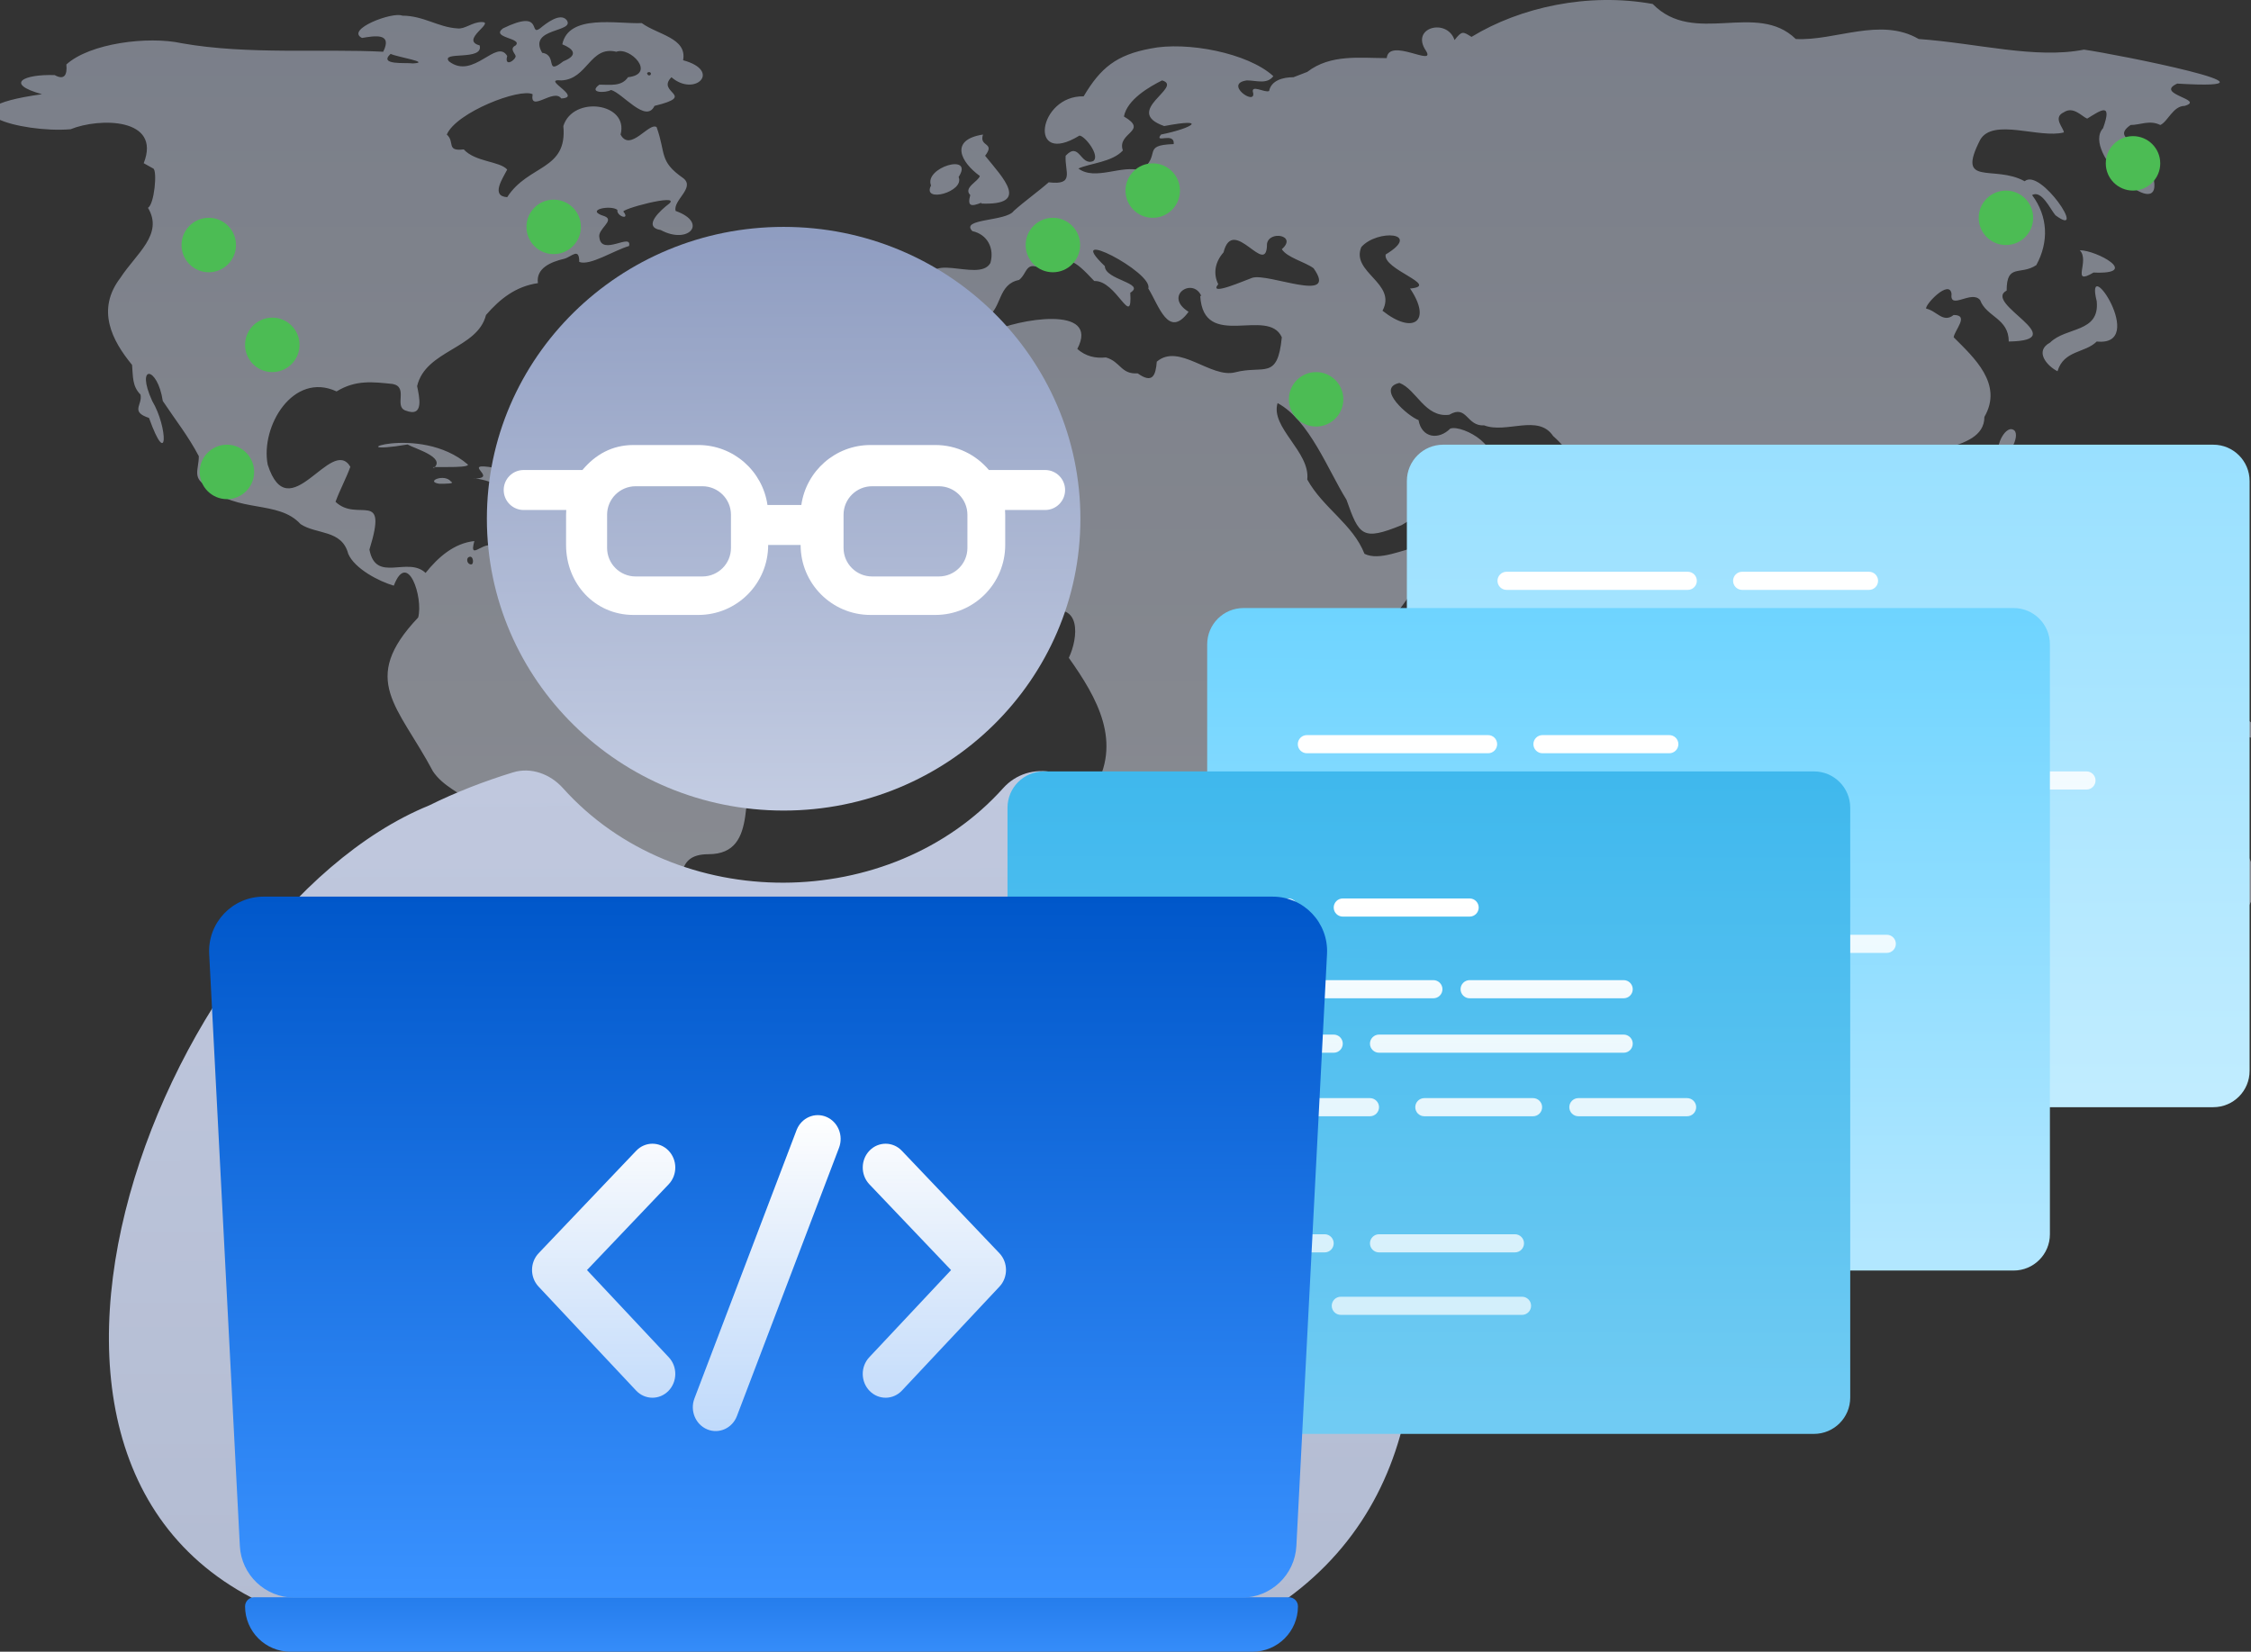 
<svg width="248" height="182" viewBox="0 0 248 182" fill="none" xmlns="http://www.w3.org/2000/svg">
<rect x="0" y="0" width="248" height="182" fill="#333333" stroke="none"/>
<g clip-path="url(#clip0_7710_34787)">
<path opacity="0.5" fill-rule="evenodd" clip-rule="evenodd" d="M264.276 108.86C259.372 112.018 259.956 111.199 262.641 106.754C262.641 106.17 262.174 104.883 262.992 105C263.809 105.234 262.992 107.924 264.509 107.807C265.443 107.69 264.86 108.743 264.276 108.86ZM256.104 113.538C254.469 113.538 249.449 118.567 249.682 115.059C252.484 113.421 255.753 112.719 258.088 110.614C260.306 111.199 256.921 112.953 256.22 113.538H256.104ZM249.215 77.398C246.53 76.579 249.215 76.345 250.5 76.111C250.967 76.696 250.149 77.515 249.215 77.398ZM249.332 81.492C248.748 81.492 247.347 81.141 246.647 80.907C244.896 76.111 242.094 82.076 239.525 79.035C235.556 80.322 239.642 77.749 237.891 76.462C235.906 75.059 233.454 75.176 232.52 73.07C232.403 68.86 234.972 73.304 235.789 74.24C238.124 71.55 243.845 74.006 245.713 76.345C246.53 76.696 247.698 77.047 246.647 78.1C246.88 79.386 249.682 80.088 249.332 81.492ZM144.024 7.925C146.593 5.936 149.862 6.404 152.781 6.404C153.014 4.065 158.268 7.457 157.1 5.586C155.349 3.012 159.435 1.96 160.252 4.416C161.07 3.363 161.186 3.48 162.12 4.065C167.491 0.79 174.963 -0.847 182.085 0.439C186.638 5.118 193.526 0.088 197.846 4.299C202.165 4.533 207.186 1.843 211.389 4.299C217.927 4.767 224.231 6.521 229.601 5.469C232.987 5.936 253.652 10.03 239.875 9.211C237.307 10.381 243.028 10.966 240.693 11.667C239.408 11.667 238.825 13.422 238.007 13.773C236.84 13.188 235.789 13.773 234.738 13.773C232.17 15.527 237.307 15.878 236.723 17.749C238.124 18.685 236.723 18.802 237.307 19.854C238.124 24.65 229.251 16.814 231.703 14.123C232.754 11.2 231.469 12.135 229.952 13.071C229.368 12.837 228.434 11.667 227.383 12.369C226.099 12.954 227.383 14.123 227.383 14.591C224.698 15.293 219.561 12.954 218.16 15.41C215.475 20.673 219.678 18.1 223.064 19.971C224.815 18.451 230.068 26.404 226.449 23.714C225.865 23.012 224.931 20.907 223.881 21.492C225.632 23.831 225.749 26.638 224.348 29.211C222.597 30.381 221.079 28.977 221.079 32.018C218.394 33.422 228.551 37.515 221.312 37.632C221.312 35.059 218.861 34.942 218.16 33.071C217.226 31.901 214.774 34.24 215.008 32.369C214.774 30.732 212.089 33.539 212.206 34.006C213.373 34.24 214.074 35.644 215.241 34.708C216.993 34.708 215.358 36.346 215.241 37.164C217.46 39.386 220.729 42.31 218.627 45.936C218.627 50.264 209.754 48.743 211.505 52.369C211.505 53.655 209.754 54.24 209.637 52.72C210.571 51.667 210.805 50.264 209.054 50.381C202.399 53.889 217.46 57.983 207.769 62.661C205.551 60.205 200.414 55.059 202.749 62.895C203.45 65.234 206.835 65.468 206.252 68.392C206.485 72.954 202.632 65 201.932 63.948C199.947 62.427 201.932 58.919 200.064 56.813C199.597 54.357 198.896 55.41 197.379 56.111C196.328 55.995 196.678 55.059 196.795 54.357C196.094 52.603 194.11 51.199 193.292 49.796C188.856 50.498 187.455 53.889 183.953 56.345C183.602 58.568 184.536 61.258 182.318 63.012C179.75 63.831 176.831 54.24 176.364 51.316C173.679 51.55 173.095 49.796 171.11 48.041C169.476 45.585 165.973 47.807 163.521 46.872C161.537 46.989 161.653 44.533 159.669 45.702C156.984 46.053 156.049 42.895 154.182 42.194C151.496 42.778 155.232 45.936 156.283 46.287C156.633 48.275 158.501 48.509 159.785 47.223C161.186 46.755 166.09 49.562 163.405 51.55C161.537 54.942 157.567 55.878 154.415 57.866C150.095 59.62 149.745 59.035 148.344 55.059C146.359 51.901 144.258 46.287 140.755 44.416C139.938 47.106 144.375 49.796 144.024 52.837C145.776 55.995 149.045 57.749 150.329 61.024C151.963 61.843 154.532 60.556 156.4 60.205C158.384 62.076 154.532 66.755 153.014 68.626C149.628 71.433 144.958 74.825 146.243 79.62C149.512 86.521 145.192 87.339 141.573 91.433C143.674 95.644 139.238 95.409 138.887 99.269C136.903 102.778 128.146 108.041 125.928 103.48C125.928 100.088 122.192 96.93 122.659 93.187C121.725 91.199 119.741 89.328 120.441 87.106C123.71 81.842 120.908 76.93 117.756 72.486C118.807 70.263 119.157 66.287 115.304 67.457C113.086 64.065 110.05 66.17 107.132 66.989C103.279 66.755 100.127 67.573 97.325 64.182C97.208 61.492 93.355 60.907 93.822 58.217C93.005 56.696 95.106 55.41 94.639 53.655C94.406 52.018 93.355 50.965 94.756 49.328C95.924 46.287 98.375 44.767 100.71 42.895C100.71 40.439 102.695 39.503 104.213 38.1C106.081 34.591 99.893 36.93 102.578 32.018C101.294 27.106 107.832 31.316 109.116 28.977C109.583 27.34 108.766 25.819 107.132 25.468C105.731 24.065 110.868 24.416 111.685 23.246C112.852 22.194 114.487 21.024 115.538 20.088C118.456 20.439 117.289 18.919 117.406 17.164C118.923 15.527 119.04 18.334 120.441 17.749C121.258 17.164 119.507 14.942 118.923 14.942C113.203 18.451 114.37 10.498 119.39 10.615C121.258 7.457 123.01 6.053 126.745 5.352C130.715 4.533 137.486 5.819 140.288 8.393C139.588 9.328 138.42 8.86 137.37 8.86C134.801 9.211 138.304 11.667 138.07 10.264C137.72 9.211 139.354 10.264 139.821 10.03C140.055 8.86 141.339 8.509 142.507 8.509M128.263 13.89C123.593 12.252 130.481 9.562 128.03 8.86C126.629 9.562 124.177 10.966 123.827 12.837C126.629 14.474 123.009 14.591 123.71 16.58C122.543 17.866 120.091 17.983 118.807 18.568C120.675 19.971 123.593 18.1 125.695 18.802C128.03 17.047 125.695 15.995 129.314 15.878C129.431 14.474 127.096 15.878 127.913 14.825C131.415 14.123 133.167 12.954 128.263 13.89ZM132.349 32.603C131.415 30.498 128.146 32.603 130.948 34.357C128.73 37.398 127.679 33.656 126.512 31.784C127.096 30.03 116.939 24.767 121.725 29.328C121.725 30.849 126.278 31.199 124.527 32.252C124.761 36.346 123.009 30.849 120.558 30.965C118.34 28.626 117.639 27.925 114.837 29.679C112.969 28.626 113.203 30.147 112.269 30.849C109.934 31.316 110.401 33.889 108.766 34.942C103.162 36.229 104.797 38.217 109.233 36.58C112.035 35.176 121.258 33.539 118.69 38.451C119.624 39.27 120.675 39.503 121.842 39.386C123.477 39.854 123.476 41.258 125.344 41.141C126.979 42.31 127.329 41.375 127.446 39.854C129.898 37.749 133.4 41.726 136.085 41.024C139.238 40.205 140.755 41.96 141.222 37.164C139.705 33.773 132.583 38.685 132.233 32.603H132.349ZM144.725 29.562C143.791 28.86 141.806 28.392 141.222 27.457C142.974 25.936 139.821 25.352 139.588 26.872C139.588 30.732 135.852 23.597 134.801 27.808C133.867 28.86 133.634 30.147 134.217 31.316C133.05 32.72 137.253 30.849 137.953 30.615C139.705 30.03 147.527 33.539 144.725 29.562ZM155.466 31.784C158.618 31.433 152.314 29.679 152.664 28.041C156.75 25.585 151.73 25.235 149.979 27.223C148.811 30.03 153.948 31.199 152.314 34.24C155.699 36.93 157.801 35.41 155.349 31.784H155.466ZM108.182 22.311C107.015 22.778 106.548 22.778 106.898 21.492C106.081 20.673 107.832 19.971 107.949 19.387C105.847 17.866 104.563 15.41 108.299 14.825C107.832 16.229 109.7 15.644 108.533 17.164C110.517 19.62 113.553 22.661 108.066 22.427L108.182 22.311ZM105.614 19.504C106.314 21.141 101.528 22.427 102.578 20.439C101.761 18.451 107.365 16.814 105.614 19.504ZM49.691 53.071C50.158 53.304 49.107 53.304 48.407 53.304C46.772 53.071 48.99 52.135 49.691 53.071ZM44.904 48.977C36.615 50.381 46.189 46.521 51.559 51.199C51.559 51.667 46.889 51.316 47.823 51.55C49.107 50.381 45.722 49.445 44.904 48.977ZM54.478 51.55C54.945 51.55 59.731 52.837 56.696 52.72C55.762 52.72 55.295 52.954 54.478 53.422C54.244 52.954 51.792 52.603 52.26 52.72C55.062 52.72 50.508 50.848 54.478 51.55ZM15.834 17.983C17.819 12.954 10.93 12.954 7.778 14.24C2.408 14.708 -7.166 12.018 4.626 10.381C0.423 9.211 2.641 8.159 6.027 8.276C7.078 8.86 7.428 8.276 7.311 7.106C9.88 4.767 16.301 3.948 20.037 4.767C27.275 6.053 35.564 5.352 42.219 5.702C43.27 3.597 41.285 3.948 39.884 4.182C38.016 3.246 43.27 1.258 44.321 1.726C46.656 1.726 48.29 3.012 50.392 3.129C51.209 3.246 52.026 2.428 53.077 2.428C54.594 2.428 50.625 4.416 52.843 5.001C53.31 6.755 48.523 5.586 49.458 6.755C52.143 8.86 54.711 4.182 55.879 6.17C55.529 7.457 56.813 6.638 56.813 6.17C56.696 5.819 56.112 5.352 56.813 5.001C57.63 4.182 54.011 4.182 55.412 3.129C59.965 0.907 58.214 4.065 59.498 3.129C60.199 2.545 61.716 1.375 62.417 2.194C63.467 3.597 58.097 3.012 59.731 5.819C61.483 6.053 59.965 8.393 62.066 6.755C63.818 6.053 63.117 5.352 61.95 4.884C62.65 1.492 68.021 2.662 70.706 2.545C72.457 3.831 75.726 4.182 75.259 6.638C79.579 7.808 76.543 10.732 73.975 8.509C72.224 10.264 76.894 10.498 72.107 11.667C71.173 13.656 68.604 10.264 67.32 9.913C66.736 10.264 64.752 10.264 66.036 9.328C67.203 9.328 68.488 9.562 69.188 8.509C72.34 8.159 69.422 5.118 67.904 5.702C64.985 5.001 64.752 8.743 61.833 8.86C59.498 8.626 64.285 10.732 61.833 10.849C61.016 9.679 58.331 12.486 58.681 10.381C57.28 9.679 50.275 12.369 49.224 14.825C50.158 15.644 49.107 16.697 51.092 16.463C52.376 17.866 55.062 17.749 55.879 18.685C55.412 19.62 54.011 21.609 55.879 21.726C58.214 18.1 62.533 18.802 62.066 13.89C63.117 10.498 69.305 11.316 68.371 14.825C69.422 16.814 71.523 13.422 72.34 14.007C73.391 16.93 72.574 17.749 75.259 19.62C76.66 20.673 74.092 22.077 74.442 23.246C78.061 24.533 75.843 26.989 72.807 25.352C70.706 25.001 72.807 23.129 73.741 22.427C75.026 21.258 68.021 23.129 68.721 23.363C69.422 24.299 67.904 23.831 68.021 23.129C67.32 22.544 64.285 23.129 66.62 23.831C67.787 24.299 65.802 25.235 66.036 26.17C66.269 28.275 69.655 25.585 69.305 27.106C67.67 27.574 64.985 29.328 63.818 28.86C63.818 27.223 63 28.275 62.183 28.509C60.666 28.86 59.031 29.562 59.264 31.199C56.813 31.55 55.062 32.954 53.544 34.708C52.61 38.451 46.889 38.568 45.955 42.544C46.189 43.714 46.772 46.053 44.671 45.234C43.387 44.767 45.021 42.661 43.27 42.31C41.052 42.077 39.184 41.843 37.082 43.129C32.295 40.907 28.676 46.989 29.493 51.199C31.828 58.451 36.498 47.924 38.6 51.433C38.133 52.72 37.432 54.006 36.965 55.293C39.417 57.632 42.803 53.772 40.701 60.556C41.402 64.299 44.904 61.258 46.889 63.129C48.29 61.375 50.041 59.854 52.26 59.62C51.559 62.193 53.66 58.919 54.711 60.556C56.579 62.427 59.264 60.322 61.016 61.725C63.701 65.234 66.153 65.234 69.889 66.989C71.757 68.275 71.29 72.369 74.092 72.252C79.345 74.942 91.137 75.293 83.431 83.597C81.213 86.521 83.898 94.123 78.061 94.123C73.975 94.123 75.609 97.749 74.208 99.971C72.34 101.608 72.34 106.521 68.838 105.117C68.488 108.392 71.64 107.924 65.569 109.678C66.62 111.901 63.234 110.965 64.051 112.368C65.569 112.602 64.051 113.772 64.401 114.708C62.066 116.579 64.401 116.345 65.335 117.749C60.899 122.778 70.589 123.48 67.437 125C60.666 124.883 55.762 118.333 57.28 112.719C54.361 114.825 54.828 97.164 54.244 93.655C55.529 88.392 49.808 88.158 47.706 85C43.854 77.749 39.534 74.942 46.072 68.041C46.656 65.819 44.904 60.556 43.387 64.532C41.752 64.065 39.067 62.661 38.366 61.024C37.666 58.334 34.864 58.919 33.113 57.749C30.661 55.059 26.108 56.579 22.956 53.655C21.087 52.72 21.905 51.784 21.905 50.264C20.737 48.041 19.336 46.287 17.935 44.182C17.352 40.322 14.9 40.088 16.768 44.182C18.519 47.106 18.519 51.901 16.418 46.053C14.316 45.351 15.717 44.65 15.483 43.48C14.55 42.544 14.666 41.492 14.55 40.205C12.331 37.515 10.58 34.123 13.265 30.615C15.017 27.925 18.052 25.819 16.301 22.895C17.001 22.544 17.352 18.802 16.884 18.568M71.29 8.042C71.29 8.159 71.406 8.393 71.64 8.276C71.873 8.042 71.523 7.808 71.29 8.042ZM45.488 6.989C47.59 6.872 43.737 6.287 43.036 5.936C41.635 7.223 44.788 6.872 45.488 6.989ZM51.676 61.375C51.325 61.492 51.442 62.193 51.909 62.193C52.26 62.193 52.143 61.141 51.676 61.375ZM149.862 88.158C149.979 86.17 152.43 86.638 153.364 85.234C156.4 80.088 156.05 87.339 154.415 89.679C151.496 99.503 147.877 96.579 149.862 88.158ZM183.836 61.959C184.653 61.609 185.821 63.948 185.47 64.766C183.836 66.755 183.135 63.363 183.836 61.959ZM199.363 66.053C201.465 66.053 202.399 68.86 204.5 69.445C206.485 70.03 206.018 72.135 207.536 73.07C210.104 71.901 208.003 75.176 208.12 76.345C206.952 78.802 196.795 64.532 199.363 65.936V66.053ZM209.404 76.93C210.104 77.281 218.627 78.567 215.475 79.386C214.074 79.386 204.734 77.866 209.404 76.93ZM220.845 73.07C220.845 71.784 221.429 71.199 222.246 72.252C222.713 72.252 224.815 71.316 223.881 72.603C222.83 73.421 225.865 78.684 222.83 75.293C221.546 73.538 222.13 77.164 220.962 76.462C221.196 75.293 219.911 74.123 220.845 73.07ZM211.739 69.328C214.774 70.263 218.16 61.609 219.678 65.585C220.612 66.755 218.277 68.626 220.145 70.147C219.211 71.082 218.277 72.486 218.043 73.889C216.759 77.164 208.47 72.252 211.739 69.328ZM220.495 50.03C219.561 49.679 220.845 46.872 221.779 47.34C222.713 47.691 221.429 50.498 220.495 50.03ZM223.764 60.673L223.531 60.556C223.647 60.556 223.764 60.556 223.764 60.673ZM224.114 62.895C223.647 64.532 223.297 63.831 222.83 62.544C222.597 62.076 220.262 63.948 221.196 62.193C221.663 61.492 224.114 62.427 223.764 60.673C224.815 60.907 225.398 63.129 224.114 62.895ZM223.18 60.439C222.83 60.439 221.079 62.076 221.663 60.439C222.13 60.322 221.663 59.62 221.079 59.737C220.612 59.737 220.845 59.269 220.845 59.035C221.196 58.685 222.713 59.971 222.13 58.334C219.211 55.995 220.729 61.609 218.977 55.059C219.561 54.825 219.561 54.474 219.911 53.772C220.729 52.954 221.779 54.825 220.262 55.527C219.795 57.164 222.48 56.696 222.713 58.1C224.815 59.035 222.713 60.088 223.414 60.673C223.297 60.673 223.18 60.673 223.064 60.673L223.18 60.439ZM231.002 37.632C229.718 38.919 227.383 38.568 226.683 40.907C225.515 40.322 224.114 38.685 225.865 37.749C227.617 35.995 231.353 36.696 231.002 33.188C229.601 27.574 236.723 38.217 231.002 37.632ZM229.134 27.574C231.002 27.574 235.906 30.264 230.652 30.03C228.084 31.55 230.302 28.743 229.134 27.574ZM213.023 101.725C211.856 95.059 213.023 90.965 220.729 90.146C222.363 88.977 222.246 87.222 224.348 86.755C225.398 84.532 227.15 84.299 229.018 85.468C230.652 83.012 232.403 81.725 235.089 82.895C238.825 82.31 232.87 86.053 236.723 86.755C242.444 92.953 239.175 75.644 243.962 85.468C245.246 94.708 254.119 95.877 242.911 105C240.693 108.041 237.657 108.626 234.388 108.626C230.769 108.743 233.454 102.076 229.718 104.766C229.134 95.409 208.353 111.55 213.14 101.725H213.023ZM235.322 110.848C239.408 111.55 231.586 115.643 234.038 110.965C234.388 110.263 234.738 110.731 235.322 110.848Z" fill="url(#paint0_linear_7710_34787)"/>
<circle cx="127" cy="21" r="3" fill="#4CBC54"/>
<circle cx="235" cy="18" r="3" fill="#4CBC54"/>
<circle cx="221" cy="24" r="3" fill="#4CBC54"/>
<circle cx="23" cy="27" r="3" fill="#4CBC54"/>
<circle cx="30" cy="38" r="3" fill="#4CBC54"/>
<circle cx="61" cy="25" r="3" fill="#4CBC54"/>
<circle cx="25" cy="52" r="3" fill="#4CBC54"/>
<circle cx="145" cy="44" r="3" fill="#4CBC54"/>
<circle cx="116" cy="27" r="3" fill="#4CBC54"/>
<path d="M62.016 86.837C60.631 85.293 58.508 84.496 56.511 85.11C53.289 86.101 50.196 87.305 47.27 88.753C17.442 100.934 -7.689 165.879 33.951 178.576H136.439C137.462 178.576 138.495 178.309 139.367 177.776C175.634 155.593 144.652 91.603 116.034 85.11C113.996 84.648 111.914 85.293 110.529 86.837C98.162 100.63 74.577 100.846 62.016 86.837Z" fill="url(#paint1_linear_7710_34787)"/>
<path d="M86.336 25C68.279 25 53.642 39.397 53.641 57.157C53.641 74.917 68.279 89.315 86.336 89.315C104.393 89.315 119.031 74.917 119.031 57.157C119.031 39.397 104.392 25 86.336 25Z" fill="url(#paint2_linear_7710_34787)"/>
<path d="M95.904 49.036C92.026 49.036 88.818 51.908 88.285 55.645H84.554C84.021 51.908 80.813 49.036 76.935 49.036H69.788C67.421 49.036 65.579 50.106 64.168 51.789H57.693C56.478 51.789 55.494 52.776 55.494 53.992C55.494 55.209 56.478 56.196 57.693 56.196H62.385C62.373 56.377 62.366 56.561 62.366 56.746V60.05C62.366 64.308 65.537 67.76 69.788 67.76H76.935C81.186 67.76 84.632 64.308 84.632 60.05H88.207C88.207 64.308 91.653 67.76 95.904 67.76H103.051C107.302 67.76 110.748 64.308 110.748 60.05V56.746C110.748 56.561 110.741 56.377 110.728 56.196H115.146C116.361 56.196 117.345 55.209 117.345 53.992C117.345 52.776 116.361 51.789 115.146 51.789H108.946C107.534 50.106 105.418 49.036 103.051 49.036H95.904ZM103.434 53.579C105.173 53.579 106.583 54.985 106.583 56.719V60.381C106.583 62.115 105.173 63.52 103.434 63.52H96.086C94.347 63.52 92.937 62.115 92.937 60.381V56.719C92.937 54.985 94.347 53.579 96.086 53.579H103.434ZM77.383 53.579C79.122 53.58 80.532 54.985 80.532 56.719V60.381C80.532 62.115 79.122 63.52 77.383 63.52H70.035C68.296 63.52 66.886 62.115 66.886 60.381V56.719C66.886 54.985 68.296 53.579 70.036 53.579H77.383Z" fill="white"/>
<path d="M243.845 49C246.054 49 247.845 50.791 247.845 53V118C247.845 120.209 246.054 122 243.845 122H159C156.791 122 155 120.209 155 118V53C155 50.791 156.791 49 159 49H243.845Z" fill="url(#paint3_linear_7710_34787)"/>
<path d="M195.931 86C195.931 85.448 195.484 85 194.931 85H174.968C174.416 85 173.968 85.448 173.968 86C173.968 86.552 174.416 87 174.968 87H194.931C195.484 87 195.931 86.552 195.931 86Z" fill="url(#paint4_linear_7710_34787)"/>
<path d="M230.873 86C230.873 85.448 230.425 85 229.873 85H217.896C217.344 85 216.896 85.448 216.896 86C216.896 86.552 217.344 87 217.896 87H229.873C230.425 87 230.873 86.552 230.873 86Z" fill="url(#paint5_linear_7710_34787)"/>
<path d="M213.901 86C213.901 85.448 213.454 85 212.901 85H200.925C200.372 85 199.925 85.448 199.925 86C199.925 86.552 200.372 87 200.925 87H212.901C213.454 87 213.901 86.552 213.901 86Z" fill="url(#paint6_linear_7710_34787)"/>
<path d="M223.885 79C223.885 78.448 223.437 78 222.885 78H195.933C195.381 78 194.933 78.448 194.933 79C194.933 79.552 195.381 80 195.933 80H222.885C223.437 80 223.885 79.552 223.885 79Z" fill="url(#paint7_linear_7710_34787)"/>
<path d="M202.92 73C202.92 72.448 202.472 72 201.92 72H174.968C174.416 72 173.968 72.448 173.968 73C173.968 73.552 174.416 74 174.968 74H201.92C202.472 74 202.92 73.552 202.92 73Z" fill="url(#paint8_linear_7710_34787)"/>
<path d="M191.938 79C191.938 78.448 191.49 78 190.938 78H174.968C174.416 78 173.968 78.448 173.968 79C173.968 79.552 174.416 80 174.968 80H190.938C191.49 80 191.938 79.552 191.938 79Z" fill="url(#paint9_linear_7710_34787)"/>
<path d="M223.885 73C223.885 72.448 223.437 72 222.885 72H205.916C205.364 72 204.916 72.448 204.916 73C204.916 73.552 205.364 74 205.916 74H222.885C223.437 74 223.885 73.552 223.885 73Z" fill="url(#paint10_linear_7710_34787)"/>
<path d="M206.913 64C206.913 63.448 206.465 63 205.913 63H191.94C191.387 63 190.94 63.448 190.94 64C190.94 64.552 191.387 65 191.94 65H205.913C206.465 65 206.913 64.552 206.913 64Z" fill="url(#paint11_linear_7710_34787)"/>
<path d="M165.981 101C165.981 101.552 166.429 102 166.981 102H189.94C190.492 102 190.94 101.552 190.94 101C190.94 100.448 190.492 100 189.94 100H166.981C166.429 100 165.981 100.448 165.981 101Z" fill="url(#paint12_linear_7710_34787)"/>
<path d="M194.933 101C194.933 101.552 195.381 102 195.933 102H210.905C211.457 102 211.905 101.552 211.905 101C211.905 100.448 211.457 100 210.905 100H195.933C195.381 100 194.933 100.448 194.933 101Z" fill="url(#paint13_linear_7710_34787)"/>
<path d="M212.685 107.885C212.685 107.332 212.238 106.885 211.685 106.885H191.722C191.17 106.885 190.722 107.332 190.722 107.885C190.722 108.437 191.17 108.885 191.722 108.885H211.685C212.238 108.885 212.685 108.437 212.685 107.885Z" fill="url(#paint14_linear_7710_34787)"/>
<path d="M165.981 108C165.981 108.552 166.429 109 166.981 109H185.946C186.499 109 186.946 108.552 186.946 108C186.946 107.448 186.499 107 185.946 107H166.981C166.429 107 165.981 107.448 165.981 108Z" fill="url(#paint15_linear_7710_34787)"/>
<path d="M186.946 64C186.946 63.448 186.499 63 185.946 63H165.983C165.431 63 164.983 63.448 164.983 64C164.983 64.552 165.431 65 165.983 65H185.946C186.499 65 186.946 64.552 186.946 64Z" fill="url(#paint16_linear_7710_34787)"/>
<path d="M221.845 67C224.054 67 225.845 68.791 225.845 71V136C225.845 138.209 224.054 140 221.845 140H137C134.791 140 133 138.209 133 136V71C133 68.791 134.791 67 137 67H221.845Z" fill="url(#paint17_linear_7710_34787)"/>
<path d="M173.931 104C173.931 103.448 173.484 103 172.931 103H152.968C152.416 103 151.968 103.448 151.968 104C151.968 104.552 152.416 105 152.968 105H172.931C173.484 105 173.931 104.552 173.931 104Z" fill="url(#paint18_linear_7710_34787)"/>
<path d="M208.873 104C208.873 103.448 208.425 103 207.873 103H195.896C195.344 103 194.896 103.448 194.896 104C194.896 104.552 195.344 105 195.896 105H207.873C208.425 105 208.873 104.552 208.873 104Z" fill="url(#paint19_linear_7710_34787)"/>
<path d="M191.901 104C191.901 103.448 191.454 103 190.901 103H178.925C178.372 103 177.925 103.448 177.925 104C177.925 104.552 178.372 105 178.925 105H190.901C191.454 105 191.901 104.552 191.901 104Z" fill="url(#paint20_linear_7710_34787)"/>
<path d="M201.885 97C201.885 96.448 201.437 96 200.885 96H173.933C173.381 96 172.933 96.448 172.933 97C172.933 97.552 173.381 98 173.933 98H200.885C201.437 98 201.885 97.552 201.885 97Z" fill="url(#paint21_linear_7710_34787)"/>
<path d="M180.92 91C180.92 90.448 180.472 90 179.92 90H152.968C152.416 90 151.968 90.448 151.968 91C151.968 91.552 152.416 92 152.968 92H179.92C180.472 92 180.92 91.552 180.92 91Z" fill="url(#paint22_linear_7710_34787)"/>
<path d="M169.938 97C169.938 96.448 169.49 96 168.938 96H152.968C152.416 96 151.968 96.448 151.968 97C151.968 97.552 152.416 98 152.968 98H168.938C169.49 98 169.938 97.552 169.938 97Z" fill="url(#paint23_linear_7710_34787)"/>
<path d="M201.885 91C201.885 90.448 201.437 90 200.885 90H183.916C183.364 90 182.916 90.448 182.916 91C182.916 91.552 183.364 92 183.916 92H200.885C201.437 92 201.885 91.552 201.885 91Z" fill="url(#paint24_linear_7710_34787)"/>
<path d="M184.913 82C184.913 81.448 184.465 81 183.913 81H169.94C169.387 81 168.94 81.448 168.94 82C168.94 82.552 169.387 83 169.94 83H183.913C184.465 83 184.913 82.552 184.913 82Z" fill="url(#paint25_linear_7710_34787)"/>
<path d="M143.981 119C143.981 119.552 144.429 120 144.981 120H167.94C168.492 120 168.94 119.552 168.94 119C168.94 118.448 168.492 118 167.94 118H144.981C144.429 118 143.981 118.448 143.981 119Z" fill="url(#paint26_linear_7710_34787)"/>
<path d="M172.933 119C172.933 119.552 173.381 120 173.933 120H188.905C189.457 120 189.905 119.552 189.905 119C189.905 118.448 189.457 118 188.905 118H173.933C173.381 118 172.933 118.448 172.933 119Z" fill="url(#paint27_linear_7710_34787)"/>
<path d="M190.685 125.885C190.685 125.332 190.238 124.885 189.685 124.885H169.722C169.17 124.885 168.722 125.332 168.722 125.885C168.722 126.437 169.17 126.885 169.722 126.885H189.685C190.238 126.885 190.685 126.437 190.685 125.885Z" fill="url(#paint28_linear_7710_34787)"/>
<path d="M143.981 126C143.981 126.552 144.429 127 144.981 127H163.946C164.499 127 164.946 126.552 164.946 126C164.946 125.448 164.499 125 163.946 125H144.981C144.429 125 143.981 125.448 143.981 126Z" fill="url(#paint29_linear_7710_34787)"/>
<path d="M164.946 82C164.946 81.448 164.499 81 163.946 81H143.983C143.431 81 142.983 81.448 142.983 82C142.983 82.552 143.431 83 143.983 83H163.946C164.499 83 164.946 82.552 164.946 82Z" fill="url(#paint30_linear_7710_34787)"/>
<path d="M199.845 85C202.054 85 203.845 86.791 203.845 89V154C203.845 156.209 202.054 158 199.845 158H115C112.791 158 111 156.209 111 154V89C111 86.791 112.791 85 115 85H199.845Z" fill="url(#paint31_linear_7710_34787)"/>
<path d="M141.946 143C142.499 143 142.946 143.448 142.946 144C142.946 144.552 142.499 145 141.946 145H122.981C122.429 145 121.982 144.552 121.981 144C121.981 143.448 122.429 143 122.981 143H141.946ZM167.686 142.885C168.238 142.885 168.686 143.333 168.686 143.885C168.685 144.437 168.238 144.885 167.686 144.885H147.722C147.17 144.885 146.722 144.437 146.722 143.885C146.722 143.333 147.17 142.885 147.722 142.885H167.686ZM145.939 136C146.492 136 146.939 136.448 146.939 137C146.939 137.552 146.492 138 145.939 138H122.981C122.429 138 121.982 137.552 121.981 137C121.981 136.448 122.429 136 122.981 136H145.939ZM166.905 136C167.457 136 167.905 136.448 167.905 137C167.905 137.552 167.457 138 166.905 138H151.933C151.381 138 150.933 137.552 150.933 137C150.933 136.448 151.381 136 151.933 136H166.905ZM150.932 121C151.484 121 151.932 121.448 151.932 122C151.932 122.552 151.484 123 150.932 123H130.968C130.416 123 129.968 122.552 129.968 122C129.968 121.448 130.416 121 130.968 121H150.932ZM168.901 121C169.454 121 169.901 121.448 169.901 122C169.901 122.552 169.454 123 168.901 123H156.925C156.373 123 155.925 122.552 155.925 122C155.925 121.448 156.373 121 156.925 121H168.901ZM185.873 121C186.425 121 186.873 121.448 186.873 122C186.873 122.552 186.425 123 185.873 123H173.896C173.344 123 172.896 122.552 172.896 122C172.896 121.448 173.344 121 173.896 121H185.873ZM146.938 114C147.491 114 147.938 114.448 147.938 115C147.938 115.552 147.491 116 146.938 116H130.968C130.416 116 129.968 115.552 129.968 115C129.968 114.448 130.416 114 130.968 114H146.938ZM178.885 114C179.437 114 179.885 114.448 179.885 115C179.885 115.552 179.437 116 178.885 116H151.933C151.381 116 150.933 115.552 150.933 115C150.933 114.448 151.381 114 151.933 114H178.885ZM157.92 108C158.472 108 158.92 108.448 158.92 109C158.92 109.552 158.472 110 157.92 110H130.968C130.416 110 129.968 109.552 129.968 109C129.968 108.448 130.416 108 130.968 108H157.92ZM178.885 108C179.437 108 179.885 108.448 179.885 109C179.885 109.552 179.437 110 178.885 110H161.916C161.364 110 160.916 109.552 160.916 109C160.916 108.448 161.364 108 161.916 108H178.885ZM141.946 99C142.499 99 142.946 99.448 142.946 100C142.946 100.552 142.499 101 141.946 101H121.983C121.431 101 120.983 100.552 120.983 100C120.983 99.448 121.431 99 121.983 99H141.946ZM161.913 99C162.465 99 162.913 99.448 162.913 100C162.913 100.552 162.465 101 161.913 101H147.939C147.387 101 146.939 100.552 146.939 100C146.939 99.448 147.387 99 147.939 99H161.913Z" fill="url(#paint32_linear_7710_34787)"/>
<path d="M27 177C27 176.448 27.448 176 28 176H142C142.552 176 143 176.448 143 177C143 179.761 140.761 182 138 182H32C29.239 182 27 179.761 27 177Z" fill="url(#paint33_linear_7710_34787)"/>
<path d="M23.047 105.11C22.869 101.679 25.603 98.799 29.039 98.799H140.212C143.647 98.799 146.381 101.678 146.203 105.11L142.825 170.348C142.66 173.537 140.026 176.038 136.833 176.038H32.417C29.224 176.038 26.59 173.537 26.425 170.348L23.047 105.11Z" fill="url(#paint34_linear_7710_34787)"/>
<path d="M87.782 124.471C88.315 123.166 89.754 122.536 91.027 123.061C92.32 123.595 92.952 125.12 92.44 126.468L81.19 156.03C80.678 157.377 79.214 158.036 77.921 157.502C76.628 156.968 75.995 155.443 76.508 154.096L87.757 124.533L87.782 124.471ZM70.093 126.801C71.073 125.772 72.668 125.766 73.655 126.786C74.642 127.807 74.649 129.468 73.669 130.497L64.67 139.948L73.682 149.556C74.654 150.592 74.636 152.253 73.641 153.266C72.647 154.279 71.052 154.26 70.08 153.224L59.334 141.768C58.373 140.743 58.379 139.103 59.347 138.086L70.093 126.801ZM99.371 153.224C98.399 154.26 96.805 154.279 95.81 153.266C94.815 152.253 94.797 150.592 95.769 149.556L99.371 153.224ZM95.796 126.786C96.784 125.766 98.379 125.772 99.358 126.801L110.104 138.086C111.073 139.103 111.079 140.743 110.117 141.768L99.371 153.224L95.769 149.556L104.782 139.948L95.782 130.497L95.737 130.448C94.803 129.417 94.824 127.791 95.796 126.786Z" fill="url(#paint35_linear_7710_34787)"/>
</g>
<defs>
<linearGradient id="paint0_linear_7710_34787" x1="132" y1="0" x2="132" y2="125" gradientUnits="userSpaceOnUse">
<stop stop-color="#C2CBE0"/>
<stop offset="1" stop-color="#E5E9F4"/>
</linearGradient>
<linearGradient id="paint1_linear_7710_34787" x1="83.904" y1="178.576" x2="83.783" y2="84.902" gradientUnits="userSpaceOnUse">
<stop stop-color="#B3BCD2"/>
<stop offset="1" stop-color="#C0C8DE"/>
</linearGradient>
<linearGradient id="paint2_linear_7710_34787" x1="85.835" y1="88.82" x2="85.737" y2="24.575" gradientUnits="userSpaceOnUse">
<stop stop-color="#C3CCE2"/>
<stop offset="1" stop-color="#8E9CC0"/>
</linearGradient>
<linearGradient id="paint3_linear_7710_34787" x1="201.422" y1="49" x2="201.312" y2="120.2" gradientUnits="userSpaceOnUse">
<stop stop-color="#99E0FF"/>
<stop offset="1" stop-color="#C0ECFF"/>
</linearGradient>
<linearGradient id="paint4_linear_7710_34787" x1="197.928" y1="63" x2="197.928" y2="109" gradientUnits="userSpaceOnUse">
<stop stop-color="white"/>
<stop offset="1" stop-color="white" stop-opacity="0.7"/>
</linearGradient>
<linearGradient id="paint5_linear_7710_34787" x1="197.928" y1="63" x2="197.928" y2="109" gradientUnits="userSpaceOnUse">
<stop stop-color="white"/>
<stop offset="1" stop-color="white" stop-opacity="0.7"/>
</linearGradient>
<linearGradient id="paint6_linear_7710_34787" x1="197.928" y1="63" x2="197.928" y2="109" gradientUnits="userSpaceOnUse">
<stop stop-color="white"/>
<stop offset="1" stop-color="white" stop-opacity="0.7"/>
</linearGradient>
<linearGradient id="paint7_linear_7710_34787" x1="197.928" y1="63" x2="197.928" y2="109" gradientUnits="userSpaceOnUse">
<stop stop-color="white"/>
<stop offset="1" stop-color="white" stop-opacity="0.7"/>
</linearGradient>
<linearGradient id="paint8_linear_7710_34787" x1="197.928" y1="63" x2="197.928" y2="109" gradientUnits="userSpaceOnUse">
<stop stop-color="white"/>
<stop offset="1" stop-color="white" stop-opacity="0.7"/>
</linearGradient>
<linearGradient id="paint9_linear_7710_34787" x1="197.928" y1="63" x2="197.928" y2="109" gradientUnits="userSpaceOnUse">
<stop stop-color="white"/>
<stop offset="1" stop-color="white" stop-opacity="0.7"/>
</linearGradient>
<linearGradient id="paint10_linear_7710_34787" x1="197.928" y1="63" x2="197.928" y2="109" gradientUnits="userSpaceOnUse">
<stop stop-color="white"/>
<stop offset="1" stop-color="white" stop-opacity="0.7"/>
</linearGradient>
<linearGradient id="paint11_linear_7710_34787" x1="197.928" y1="63" x2="197.928" y2="109" gradientUnits="userSpaceOnUse">
<stop stop-color="white"/>
<stop offset="1" stop-color="white" stop-opacity="0.7"/>
</linearGradient>
<linearGradient id="paint12_linear_7710_34787" x1="197.928" y1="63" x2="197.928" y2="109" gradientUnits="userSpaceOnUse">
<stop stop-color="white"/>
<stop offset="1" stop-color="white" stop-opacity="0.7"/>
</linearGradient>
<linearGradient id="paint13_linear_7710_34787" x1="197.928" y1="63" x2="197.928" y2="109" gradientUnits="userSpaceOnUse">
<stop stop-color="white"/>
<stop offset="1" stop-color="white" stop-opacity="0.7"/>
</linearGradient>
<linearGradient id="paint14_linear_7710_34787" x1="197.928" y1="63" x2="197.928" y2="109" gradientUnits="userSpaceOnUse">
<stop stop-color="white"/>
<stop offset="1" stop-color="white" stop-opacity="0.7"/>
</linearGradient>
<linearGradient id="paint15_linear_7710_34787" x1="197.928" y1="63" x2="197.928" y2="109" gradientUnits="userSpaceOnUse">
<stop stop-color="white"/>
<stop offset="1" stop-color="white" stop-opacity="0.7"/>
</linearGradient>
<linearGradient id="paint16_linear_7710_34787" x1="197.928" y1="63" x2="197.928" y2="109" gradientUnits="userSpaceOnUse">
<stop stop-color="white"/>
<stop offset="1" stop-color="white" stop-opacity="0.7"/>
</linearGradient>
<linearGradient id="paint17_linear_7710_34787" x1="179.422" y1="67" x2="179.312" y2="138.2" gradientUnits="userSpaceOnUse">
<stop stop-color="#6ED4FF"/>
<stop offset="1" stop-color="#B2E7FF"/>
</linearGradient>
<linearGradient id="paint18_linear_7710_34787" x1="175.928" y1="81" x2="175.928" y2="127" gradientUnits="userSpaceOnUse">
<stop stop-color="white"/>
<stop offset="1" stop-color="white" stop-opacity="0.7"/>
</linearGradient>
<linearGradient id="paint19_linear_7710_34787" x1="175.928" y1="81" x2="175.928" y2="127" gradientUnits="userSpaceOnUse">
<stop stop-color="white"/>
<stop offset="1" stop-color="white" stop-opacity="0.7"/>
</linearGradient>
<linearGradient id="paint20_linear_7710_34787" x1="175.928" y1="81" x2="175.928" y2="127" gradientUnits="userSpaceOnUse">
<stop stop-color="white"/>
<stop offset="1" stop-color="white" stop-opacity="0.7"/>
</linearGradient>
<linearGradient id="paint21_linear_7710_34787" x1="175.928" y1="81" x2="175.928" y2="127" gradientUnits="userSpaceOnUse">
<stop stop-color="white"/>
<stop offset="1" stop-color="white" stop-opacity="0.7"/>
</linearGradient>
<linearGradient id="paint22_linear_7710_34787" x1="175.928" y1="81" x2="175.928" y2="127" gradientUnits="userSpaceOnUse">
<stop stop-color="white"/>
<stop offset="1" stop-color="white" stop-opacity="0.7"/>
</linearGradient>
<linearGradient id="paint23_linear_7710_34787" x1="175.928" y1="81" x2="175.928" y2="127" gradientUnits="userSpaceOnUse">
<stop stop-color="white"/>
<stop offset="1" stop-color="white" stop-opacity="0.7"/>
</linearGradient>
<linearGradient id="paint24_linear_7710_34787" x1="175.928" y1="81" x2="175.928" y2="127" gradientUnits="userSpaceOnUse">
<stop stop-color="white"/>
<stop offset="1" stop-color="white" stop-opacity="0.7"/>
</linearGradient>
<linearGradient id="paint25_linear_7710_34787" x1="175.928" y1="81" x2="175.928" y2="127" gradientUnits="userSpaceOnUse">
<stop stop-color="white"/>
<stop offset="1" stop-color="white" stop-opacity="0.7"/>
</linearGradient>
<linearGradient id="paint26_linear_7710_34787" x1="175.928" y1="81" x2="175.928" y2="127" gradientUnits="userSpaceOnUse">
<stop stop-color="white"/>
<stop offset="1" stop-color="white" stop-opacity="0.7"/>
</linearGradient>
<linearGradient id="paint27_linear_7710_34787" x1="175.928" y1="81" x2="175.928" y2="127" gradientUnits="userSpaceOnUse">
<stop stop-color="white"/>
<stop offset="1" stop-color="white" stop-opacity="0.7"/>
</linearGradient>
<linearGradient id="paint28_linear_7710_34787" x1="175.928" y1="81" x2="175.928" y2="127" gradientUnits="userSpaceOnUse">
<stop stop-color="white"/>
<stop offset="1" stop-color="white" stop-opacity="0.7"/>
</linearGradient>
<linearGradient id="paint29_linear_7710_34787" x1="175.928" y1="81" x2="175.928" y2="127" gradientUnits="userSpaceOnUse">
<stop stop-color="white"/>
<stop offset="1" stop-color="white" stop-opacity="0.7"/>
</linearGradient>
<linearGradient id="paint30_linear_7710_34787" x1="175.928" y1="81" x2="175.928" y2="127" gradientUnits="userSpaceOnUse">
<stop stop-color="white"/>
<stop offset="1" stop-color="white" stop-opacity="0.7"/>
</linearGradient>
<linearGradient id="paint31_linear_7710_34787" x1="157.422" y1="85" x2="157.312" y2="156.2" gradientUnits="userSpaceOnUse">
<stop stop-color="#3FB8ED"/>
<stop offset="1" stop-color="#70CBF3"/>
</linearGradient>
<linearGradient id="paint32_linear_7710_34787" x1="153.928" y1="99" x2="153.928" y2="145" gradientUnits="userSpaceOnUse">
<stop stop-color="white"/>
<stop offset="1" stop-color="white" stop-opacity="0.7"/>
</linearGradient>
<linearGradient id="paint33_linear_7710_34787" x1="91.205" y1="176" x2="91.205" y2="183.414" gradientUnits="userSpaceOnUse">
<stop stop-color="#257DEC"/>
<stop offset="1" stop-color="#3990FD"/>
</linearGradient>
<linearGradient id="paint34_linear_7710_34787" x1="84.625" y1="176.038" x2="84.72" y2="98.799" gradientUnits="userSpaceOnUse">
<stop stop-color="#3A92FF"/>
<stop offset="1" stop-color="#0057CA"/>
</linearGradient>
<linearGradient id="paint35_linear_7710_34787" x1="84.726" y1="122.876" x2="84.726" y2="157.688" gradientUnits="userSpaceOnUse">
<stop stop-color="white"/>
<stop offset="1" stop-color="white" stop-opacity="0.7"/>
</linearGradient>
<clipPath id="clip0_7710_34787">
<rect width="248" height="182" fill="white"/>
</clipPath>
</defs>
</svg>
